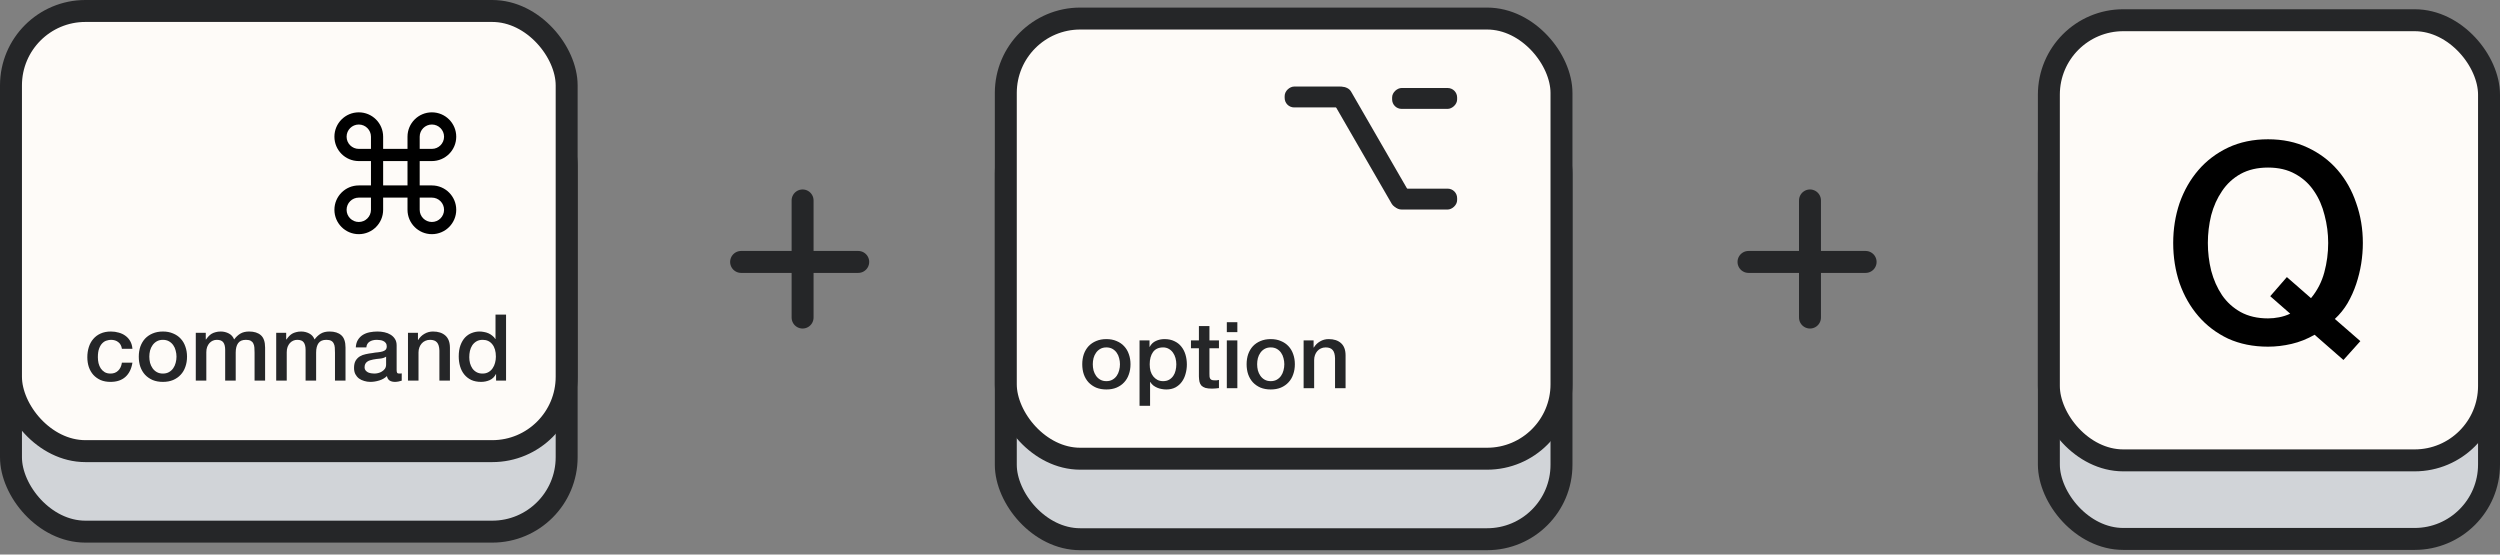 <svg width="541" height="120" viewBox="0 0 541 120" fill="none" xmlns="http://www.w3.org/2000/svg">
<rect x="0" y="0" width="541" height="120" fill="#808080" stroke="none"/>
<rect x="217.656" y="21.436" width="120.25" height="95.25" rx="16.104" fill="#D1D4D8" stroke="#252628" stroke-width="4.75"/>
<rect x="217.656" y="4.015" width="120.25" height="95.25" rx="16.104" fill="#FEFBF8" stroke="#252628" stroke-width="4.75"/>
<rect x="287.406" y="20.26" width="4.52" height="29.587" rx="2.055" transform="rotate(-30 287.406 20.26)" fill="#252628"/>
<rect x="278" y="23.248" width="4.52" height="14.069" rx="2.055" transform="rotate(-90 278 23.248)" fill="#252628"/>
<rect x="301.254" y="45.343" width="4.52" height="14.069" rx="2.055" transform="rotate(-90 301.254 45.343)" fill="#252628"/>
<rect x="301.254" y="23.562" width="4.52" height="14.069" rx="2.055" transform="rotate(-90 301.254 23.562)" fill="#252628"/>
<path d="M239.42 84.28C238.594 84.28 237.854 84.147 237.2 83.88C236.56 83.6 236.014 83.22 235.56 82.74C235.12 82.26 234.78 81.687 234.54 81.02C234.314 80.353 234.2 79.62 234.2 78.82C234.2 78.033 234.314 77.307 234.54 76.64C234.78 75.973 235.12 75.4 235.56 74.92C236.014 74.44 236.56 74.067 237.2 73.8C237.854 73.52 238.594 73.38 239.42 73.38C240.247 73.38 240.98 73.52 241.62 73.8C242.274 74.067 242.82 74.44 243.26 74.92C243.714 75.4 244.054 75.973 244.28 76.64C244.52 77.307 244.64 78.033 244.64 78.82C244.64 79.62 244.52 80.353 244.28 81.02C244.054 81.687 243.714 82.26 243.26 82.74C242.82 83.22 242.274 83.6 241.62 83.88C240.98 84.147 240.247 84.28 239.42 84.28ZM239.42 82.48C239.927 82.48 240.367 82.373 240.74 82.16C241.114 81.947 241.42 81.667 241.66 81.32C241.9 80.973 242.074 80.587 242.18 80.16C242.3 79.72 242.36 79.273 242.36 78.82C242.36 78.38 242.3 77.94 242.18 77.5C242.074 77.06 241.9 76.673 241.66 76.34C241.42 75.993 241.114 75.713 240.74 75.5C240.367 75.287 239.927 75.18 239.42 75.18C238.914 75.18 238.474 75.287 238.1 75.5C237.727 75.713 237.42 75.993 237.18 76.34C236.94 76.673 236.76 77.06 236.64 77.5C236.534 77.94 236.48 78.38 236.48 78.82C236.48 79.273 236.534 79.72 236.64 80.16C236.76 80.587 236.94 80.973 237.18 81.32C237.42 81.667 237.727 81.947 238.1 82.16C238.474 82.373 238.914 82.48 239.42 82.48ZM246.596 73.66H248.756V75.06H248.796C249.116 74.46 249.563 74.033 250.136 73.78C250.709 73.513 251.329 73.38 251.996 73.38C252.809 73.38 253.516 73.527 254.116 73.82C254.729 74.1 255.236 74.493 255.636 75C256.036 75.493 256.336 76.073 256.536 76.74C256.736 77.407 256.836 78.12 256.836 78.88C256.836 79.573 256.743 80.247 256.556 80.9C256.383 81.553 256.109 82.133 255.736 82.64C255.376 83.133 254.916 83.533 254.356 83.84C253.796 84.133 253.136 84.28 252.376 84.28C252.043 84.28 251.709 84.247 251.376 84.18C251.043 84.127 250.723 84.033 250.416 83.9C250.109 83.767 249.823 83.6 249.556 83.4C249.303 83.187 249.089 82.94 248.916 82.66H248.876V87.82H246.596V73.66ZM254.556 78.84C254.556 78.373 254.496 77.92 254.376 77.48C254.256 77.04 254.076 76.653 253.836 76.32C253.596 75.973 253.296 75.7 252.936 75.5C252.576 75.287 252.163 75.18 251.696 75.18C250.736 75.18 250.009 75.513 249.516 76.18C249.036 76.847 248.796 77.733 248.796 78.84C248.796 79.36 248.856 79.847 248.976 80.3C249.109 80.74 249.303 81.12 249.556 81.44C249.809 81.76 250.109 82.013 250.456 82.2C250.816 82.387 251.229 82.48 251.696 82.48C252.216 82.48 252.656 82.373 253.016 82.16C253.376 81.947 253.669 81.673 253.896 81.34C254.136 80.993 254.303 80.607 254.396 80.18C254.503 79.74 254.556 79.293 254.556 78.84ZM257.723 73.66H259.443V70.56H261.723V73.66H263.783V75.36H261.723V80.88C261.723 81.12 261.729 81.327 261.743 81.5C261.769 81.673 261.816 81.82 261.883 81.94C261.963 82.06 262.076 82.153 262.223 82.22C262.369 82.273 262.569 82.3 262.823 82.3C262.983 82.3 263.143 82.3 263.303 82.3C263.463 82.287 263.623 82.26 263.783 82.22V83.98C263.529 84.007 263.283 84.033 263.043 84.06C262.803 84.087 262.556 84.1 262.303 84.1C261.703 84.1 261.216 84.047 260.843 83.94C260.483 83.82 260.196 83.653 259.983 83.44C259.783 83.213 259.643 82.933 259.563 82.6C259.496 82.267 259.456 81.887 259.443 81.46V75.36H257.723V73.66ZM265.483 69.72H267.763V71.88H265.483V69.72ZM265.483 73.66H267.763V84H265.483V73.66ZM274.987 84.28C274.16 84.28 273.42 84.147 272.767 83.88C272.127 83.6 271.58 83.22 271.127 82.74C270.687 82.26 270.347 81.687 270.107 81.02C269.88 80.353 269.767 79.62 269.767 78.82C269.767 78.033 269.88 77.307 270.107 76.64C270.347 75.973 270.687 75.4 271.127 74.92C271.58 74.44 272.127 74.067 272.767 73.8C273.42 73.52 274.16 73.38 274.987 73.38C275.814 73.38 276.547 73.52 277.187 73.8C277.84 74.067 278.387 74.44 278.827 74.92C279.28 75.4 279.62 75.973 279.847 76.64C280.087 77.307 280.207 78.033 280.207 78.82C280.207 79.62 280.087 80.353 279.847 81.02C279.62 81.687 279.28 82.26 278.827 82.74C278.387 83.22 277.84 83.6 277.187 83.88C276.547 84.147 275.814 84.28 274.987 84.28ZM274.987 82.48C275.494 82.48 275.934 82.373 276.307 82.16C276.68 81.947 276.987 81.667 277.227 81.32C277.467 80.973 277.64 80.587 277.747 80.16C277.867 79.72 277.927 79.273 277.927 78.82C277.927 78.38 277.867 77.94 277.747 77.5C277.64 77.06 277.467 76.673 277.227 76.34C276.987 75.993 276.68 75.713 276.307 75.5C275.934 75.287 275.494 75.18 274.987 75.18C274.48 75.18 274.04 75.287 273.667 75.5C273.294 75.713 272.987 75.993 272.747 76.34C272.507 76.673 272.327 77.06 272.207 77.5C272.1 77.94 272.047 78.38 272.047 78.82C272.047 79.273 272.1 79.72 272.207 80.16C272.327 80.587 272.507 80.973 272.747 81.32C272.987 81.667 273.294 81.947 273.667 82.16C274.04 82.373 274.48 82.48 274.987 82.48ZM282.102 73.66H284.262V75.18L284.302 75.22C284.649 74.647 285.102 74.2 285.662 73.88C286.222 73.547 286.842 73.38 287.522 73.38C288.656 73.38 289.549 73.673 290.202 74.26C290.856 74.847 291.182 75.727 291.182 76.9V84H288.902V77.5C288.876 76.687 288.702 76.1 288.382 75.74C288.062 75.367 287.562 75.18 286.882 75.18C286.496 75.18 286.149 75.253 285.842 75.4C285.536 75.533 285.276 75.727 285.062 75.98C284.849 76.22 284.682 76.507 284.562 76.84C284.442 77.173 284.382 77.527 284.382 77.9V84H282.102V73.66Z" fill="#252628"/>
<rect x="443.375" y="21.375" width="95.25" height="95.25" rx="16.104" fill="#D1D4D8" stroke="#252628" stroke-width="4.75"/>
<rect x="443.375" y="4.375" width="95.25" height="95.25" rx="16.104" fill="#FEFBF8" stroke="#252628" stroke-width="4.75"/>
<path d="M510.78 73.82L507.12 77.9L500.88 72.44C499.28 73.36 497.62 74.02 495.9 74.42C494.18 74.82 492.48 75.02 490.8 75.02C487.6 75.02 484.72 74.44 482.16 73.28C479.64 72.08 477.5 70.46 475.74 68.42C473.98 66.38 472.62 64 471.66 61.28C470.74 58.56 470.28 55.66 470.28 52.58C470.28 49.54 470.74 46.66 471.66 43.94C472.62 41.22 473.98 38.84 475.74 36.8C477.5 34.76 479.64 33.14 482.16 31.94C484.72 30.74 487.6 30.14 490.8 30.14C494 30.14 496.86 30.74 499.38 31.94C501.94 33.14 504.1 34.76 505.86 36.8C507.62 38.84 508.96 41.22 509.88 43.94C510.84 46.66 511.32 49.54 511.32 52.58C511.32 54.06 511.2 55.56 510.96 57.08C510.72 58.56 510.36 60.02 509.88 61.46C509.4 62.9 508.78 64.28 508.02 65.6C507.26 66.88 506.34 68.02 505.26 69.02L510.78 73.82ZM491.28 64.1L494.88 59.96L500.1 64.52C501.46 62.88 502.42 61.02 502.98 58.94C503.54 56.86 503.82 54.74 503.82 52.58C503.82 50.54 503.56 48.54 503.04 46.58C502.56 44.62 501.8 42.88 500.76 41.36C499.72 39.8 498.36 38.56 496.68 37.64C495.04 36.72 493.08 36.26 490.8 36.26C488.52 36.26 486.54 36.72 484.86 37.64C483.22 38.56 481.88 39.8 480.84 41.36C479.8 42.88 479.02 44.62 478.5 46.58C478.02 48.54 477.78 50.54 477.78 52.58C477.78 54.62 478.02 56.62 478.5 58.58C479.02 60.54 479.8 62.3 480.84 63.86C481.88 65.38 483.22 66.6 484.86 67.52C486.54 68.44 488.52 68.9 490.8 68.9C491.6 68.9 492.4 68.82 493.2 68.66C494.04 68.5 494.84 68.24 495.6 67.88L491.28 64.1Z" fill="black"/>
<line x1="391.68" y1="68.719" x2="391.68" y2="43.375" stroke="#252628" stroke-width="4.75" stroke-linecap="round"/>
<line x1="378.375" y1="56.682" x2="403.719" y2="56.682" stroke="#252628" stroke-width="4.75" stroke-linecap="round"/>
<rect x="2.375" y="19.797" width="120.25" height="95.25" rx="16.104" fill="#D1D4D8" stroke="#252628" stroke-width="4.75"/>
<rect x="2.375" y="2.375" width="120.25" height="95.25" rx="16.104" fill="#FEFBF8" stroke="#252628" stroke-width="4.75"/>
<path d="M26.379 75.48C26.286 74.84 26.026 74.36 25.599 74.04C25.186 73.707 24.659 73.54 24.019 73.54C23.726 73.54 23.413 73.594 23.079 73.7C22.746 73.794 22.439 73.98 22.159 74.26C21.879 74.527 21.646 74.907 21.459 75.4C21.273 75.88 21.179 76.514 21.179 77.3C21.179 77.727 21.226 78.154 21.319 78.58C21.426 79.007 21.586 79.387 21.799 79.72C22.026 80.054 22.313 80.327 22.659 80.54C23.006 80.74 23.426 80.84 23.919 80.84C24.586 80.84 25.133 80.634 25.559 80.22C25.999 79.807 26.273 79.227 26.379 78.48H28.659C28.446 79.827 27.933 80.86 27.119 81.58C26.319 82.287 25.253 82.64 23.919 82.64C23.106 82.64 22.386 82.507 21.759 82.24C21.146 81.96 20.626 81.587 20.199 81.12C19.773 80.64 19.446 80.074 19.219 79.42C19.006 78.767 18.899 78.06 18.899 77.3C18.899 76.527 19.006 75.8 19.219 75.12C19.433 74.44 19.753 73.854 20.179 73.36C20.606 72.854 21.133 72.46 21.759 72.18C22.399 71.887 23.146 71.74 23.999 71.74C24.599 71.74 25.166 71.82 25.699 71.98C26.246 72.127 26.726 72.354 27.139 72.66C27.566 72.967 27.913 73.354 28.179 73.82C28.446 74.287 28.606 74.84 28.659 75.48H26.379ZM35.252 82.64C34.426 82.64 33.686 82.507 33.032 82.24C32.392 81.96 31.846 81.58 31.392 81.1C30.953 80.62 30.613 80.047 30.372 79.38C30.146 78.714 30.032 77.98 30.032 77.18C30.032 76.394 30.146 75.667 30.372 75C30.613 74.334 30.953 73.76 31.392 73.28C31.846 72.8 32.392 72.427 33.032 72.16C33.686 71.88 34.426 71.74 35.252 71.74C36.079 71.74 36.812 71.88 37.453 72.16C38.106 72.427 38.653 72.8 39.093 73.28C39.546 73.76 39.886 74.334 40.112 75C40.352 75.667 40.472 76.394 40.472 77.18C40.472 77.98 40.352 78.714 40.112 79.38C39.886 80.047 39.546 80.62 39.093 81.1C38.653 81.58 38.106 81.96 37.453 82.24C36.812 82.507 36.079 82.64 35.252 82.64ZM35.252 80.84C35.759 80.84 36.199 80.734 36.572 80.52C36.946 80.307 37.252 80.027 37.492 79.68C37.733 79.334 37.906 78.947 38.013 78.52C38.133 78.08 38.193 77.634 38.193 77.18C38.193 76.74 38.133 76.3 38.013 75.86C37.906 75.42 37.733 75.034 37.492 74.7C37.252 74.354 36.946 74.074 36.572 73.86C36.199 73.647 35.759 73.54 35.252 73.54C34.746 73.54 34.306 73.647 33.932 73.86C33.559 74.074 33.252 74.354 33.013 74.7C32.773 75.034 32.593 75.42 32.472 75.86C32.366 76.3 32.312 76.74 32.312 77.18C32.312 77.634 32.366 78.08 32.472 78.52C32.593 78.947 32.773 79.334 33.013 79.68C33.252 80.027 33.559 80.307 33.932 80.52C34.306 80.734 34.746 80.84 35.252 80.84ZM42.368 72.02H44.528V73.46H44.588C44.761 73.207 44.948 72.974 45.148 72.76C45.348 72.547 45.568 72.367 45.808 72.22C46.061 72.074 46.348 71.96 46.668 71.88C46.988 71.787 47.355 71.74 47.768 71.74C48.395 71.74 48.975 71.88 49.508 72.16C50.055 72.44 50.441 72.874 50.668 73.46C51.055 72.927 51.501 72.507 52.008 72.2C52.515 71.894 53.148 71.74 53.908 71.74C55.001 71.74 55.848 72.007 56.448 72.54C57.061 73.074 57.368 73.967 57.368 75.22V82.36H55.088V76.32C55.088 75.907 55.075 75.534 55.048 75.2C55.021 74.854 54.941 74.56 54.808 74.32C54.688 74.067 54.501 73.874 54.248 73.74C53.995 73.607 53.648 73.54 53.208 73.54C52.435 73.54 51.875 73.78 51.528 74.26C51.181 74.74 51.008 75.42 51.008 76.3V82.36H48.728V75.72C48.728 75 48.595 74.46 48.328 74.1C48.075 73.727 47.601 73.54 46.908 73.54C46.615 73.54 46.328 73.6 46.048 73.72C45.781 73.84 45.541 74.014 45.328 74.24C45.128 74.467 44.961 74.747 44.828 75.08C44.708 75.414 44.648 75.794 44.648 76.22V82.36H42.368V72.02ZM59.77 72.02H61.93V73.46H61.99C62.164 73.207 62.35 72.974 62.55 72.76C62.75 72.547 62.97 72.367 63.21 72.22C63.464 72.074 63.75 71.96 64.07 71.88C64.39 71.787 64.757 71.74 65.17 71.74C65.797 71.74 66.377 71.88 66.91 72.16C67.457 72.44 67.844 72.874 68.07 73.46C68.457 72.927 68.904 72.507 69.41 72.2C69.917 71.894 70.55 71.74 71.31 71.74C72.404 71.74 73.25 72.007 73.85 72.54C74.464 73.074 74.77 73.967 74.77 75.22V82.36H72.49V76.32C72.49 75.907 72.477 75.534 72.45 75.2C72.424 74.854 72.344 74.56 72.21 74.32C72.09 74.067 71.904 73.874 71.65 73.74C71.397 73.607 71.05 73.54 70.61 73.54C69.837 73.54 69.277 73.78 68.93 74.26C68.584 74.74 68.41 75.42 68.41 76.3V82.36H66.13V75.72C66.13 75 65.997 74.46 65.73 74.1C65.477 73.727 65.004 73.54 64.31 73.54C64.017 73.54 63.73 73.6 63.45 73.72C63.184 73.84 62.944 74.014 62.73 74.24C62.53 74.467 62.364 74.747 62.23 75.08C62.11 75.414 62.05 75.794 62.05 76.22V82.36H59.77V72.02ZM85.833 80.06C85.833 80.34 85.866 80.54 85.933 80.66C86.013 80.78 86.159 80.84 86.373 80.84C86.439 80.84 86.519 80.84 86.613 80.84C86.706 80.84 86.813 80.827 86.933 80.8V82.38C86.853 82.407 86.746 82.434 86.613 82.46C86.493 82.5 86.366 82.534 86.233 82.56C86.099 82.587 85.966 82.607 85.833 82.62C85.699 82.634 85.586 82.64 85.493 82.64C85.026 82.64 84.639 82.547 84.333 82.36C84.026 82.174 83.826 81.847 83.733 81.38C83.279 81.82 82.719 82.14 82.053 82.34C81.399 82.54 80.766 82.64 80.153 82.64C79.686 82.64 79.239 82.574 78.813 82.44C78.386 82.32 78.006 82.14 77.673 81.9C77.353 81.647 77.093 81.334 76.893 80.96C76.706 80.574 76.613 80.127 76.613 79.62C76.613 78.98 76.726 78.46 76.953 78.06C77.193 77.66 77.499 77.347 77.873 77.12C78.259 76.894 78.686 76.734 79.153 76.64C79.633 76.534 80.113 76.454 80.593 76.4C81.006 76.32 81.399 76.267 81.773 76.24C82.146 76.2 82.473 76.14 82.753 76.06C83.046 75.98 83.273 75.86 83.433 75.7C83.606 75.527 83.693 75.274 83.693 74.94C83.693 74.647 83.619 74.407 83.473 74.22C83.339 74.034 83.166 73.894 82.953 73.8C82.753 73.694 82.526 73.627 82.273 73.6C82.019 73.56 81.779 73.54 81.553 73.54C80.913 73.54 80.386 73.674 79.973 73.94C79.559 74.207 79.326 74.62 79.273 75.18H76.993C77.033 74.514 77.193 73.96 77.473 73.52C77.753 73.08 78.106 72.727 78.533 72.46C78.973 72.194 79.466 72.007 80.013 71.9C80.559 71.794 81.119 71.74 81.693 71.74C82.199 71.74 82.699 71.794 83.193 71.9C83.686 72.007 84.126 72.18 84.513 72.42C84.913 72.66 85.233 72.974 85.473 73.36C85.713 73.734 85.833 74.194 85.833 74.74V80.06ZM83.553 77.18C83.206 77.407 82.779 77.547 82.273 77.6C81.766 77.64 81.259 77.707 80.753 77.8C80.513 77.84 80.279 77.9 80.053 77.98C79.826 78.047 79.626 78.147 79.453 78.28C79.279 78.4 79.139 78.567 79.033 78.78C78.939 78.98 78.893 79.227 78.893 79.52C78.893 79.774 78.966 79.987 79.113 80.16C79.259 80.334 79.433 80.474 79.633 80.58C79.846 80.674 80.073 80.74 80.313 80.78C80.566 80.82 80.793 80.84 80.993 80.84C81.246 80.84 81.519 80.807 81.813 80.74C82.106 80.674 82.379 80.56 82.633 80.4C82.899 80.24 83.119 80.04 83.293 79.8C83.466 79.547 83.553 79.24 83.553 78.88V77.18ZM88.286 72.02H90.446V73.54L90.486 73.58C90.833 73.007 91.286 72.56 91.846 72.24C92.406 71.907 93.026 71.74 93.706 71.74C94.839 71.74 95.733 72.034 96.386 72.62C97.039 73.207 97.366 74.087 97.366 75.26V82.36H95.086V75.86C95.059 75.047 94.886 74.46 94.566 74.1C94.246 73.727 93.746 73.54 93.066 73.54C92.679 73.54 92.333 73.614 92.026 73.76C91.719 73.894 91.459 74.087 91.246 74.34C91.033 74.58 90.866 74.867 90.746 75.2C90.626 75.534 90.566 75.887 90.566 76.26V82.36H88.286V72.02ZM109.51 82.36H107.35V80.96H107.31C107.004 81.56 106.557 81.994 105.97 82.26C105.384 82.514 104.764 82.64 104.11 82.64C103.297 82.64 102.584 82.5 101.97 82.22C101.37 81.927 100.87 81.534 100.47 81.04C100.07 80.547 99.77 79.967 99.57 79.3C99.37 78.62 99.27 77.894 99.27 77.12C99.27 76.187 99.397 75.38 99.65 74.7C99.904 74.02 100.237 73.46 100.65 73.02C101.077 72.58 101.557 72.26 102.09 72.06C102.637 71.847 103.19 71.74 103.75 71.74C104.07 71.74 104.397 71.774 104.73 71.84C105.064 71.894 105.384 71.987 105.69 72.12C105.997 72.254 106.277 72.427 106.53 72.64C106.797 72.84 107.017 73.08 107.19 73.36H107.23V68.08H109.51V82.36ZM101.55 77.3C101.55 77.74 101.604 78.174 101.71 78.6C101.83 79.027 102.004 79.407 102.23 79.74C102.47 80.074 102.77 80.34 103.13 80.54C103.49 80.74 103.917 80.84 104.41 80.84C104.917 80.84 105.35 80.734 105.71 80.52C106.084 80.307 106.384 80.027 106.61 79.68C106.85 79.334 107.024 78.947 107.13 78.52C107.25 78.08 107.31 77.634 107.31 77.18C107.31 76.034 107.05 75.14 106.53 74.5C106.024 73.86 105.33 73.54 104.45 73.54C103.917 73.54 103.464 73.654 103.09 73.88C102.73 74.094 102.43 74.38 102.19 74.74C101.964 75.087 101.797 75.487 101.69 75.94C101.597 76.38 101.55 76.834 101.55 77.3Z" fill="#252628"/>
<path d="M93.458 40.127H90.821V34.855H93.458C96.369 34.855 98.73 32.494 98.73 29.582C98.73 26.67 96.369 24.31 93.458 24.31C90.546 24.31 88.185 26.67 88.185 29.582V32.218H82.912V29.582C82.912 26.67 80.552 24.31 77.64 24.31C74.728 24.31 72.367 26.67 72.367 29.582C72.367 32.494 74.728 34.855 77.64 34.855H80.276V40.127H77.64C74.728 40.127 72.367 42.488 72.367 45.4C72.367 48.312 74.728 50.673 77.64 50.673C80.552 50.673 82.912 48.312 82.912 45.4V42.764H88.185V45.393C88.185 45.396 88.185 45.398 88.185 45.4C88.185 48.312 90.546 50.673 93.457 50.673C96.369 50.673 98.73 48.312 98.73 45.4C98.73 42.488 96.369 40.128 93.458 40.127ZM93.458 26.946C94.913 26.946 96.094 28.126 96.094 29.582C96.094 31.038 94.913 32.218 93.458 32.218H90.821V29.582C90.821 28.126 92.002 26.946 93.458 26.946ZM75.004 29.582C75.004 28.126 76.184 26.946 77.64 26.946C79.096 26.946 80.276 28.126 80.276 29.582V32.218H77.64C76.184 32.218 75.004 31.038 75.004 29.582ZM77.64 48.036C76.184 48.036 75.004 46.856 75.004 45.4C75.004 43.944 76.184 42.764 77.64 42.764H80.276V45.4C80.276 46.856 79.096 48.036 77.64 48.036ZM82.912 40.127V34.855H88.185V40.127H82.912ZM93.458 48.036C92.002 48.036 90.821 46.856 90.821 45.4V42.764H93.457C94.913 42.764 96.094 43.944 96.094 45.4C96.094 46.856 94.913 48.036 93.458 48.036Z" fill="black"/>
<line x1="173.68" y1="68.719" x2="173.68" y2="43.375" stroke="#252628" stroke-width="4.75" stroke-linecap="round"/>
<line x1="160.375" y1="56.682" x2="185.719" y2="56.682" stroke="#252628" stroke-width="4.75" stroke-linecap="round"/>
</svg>
